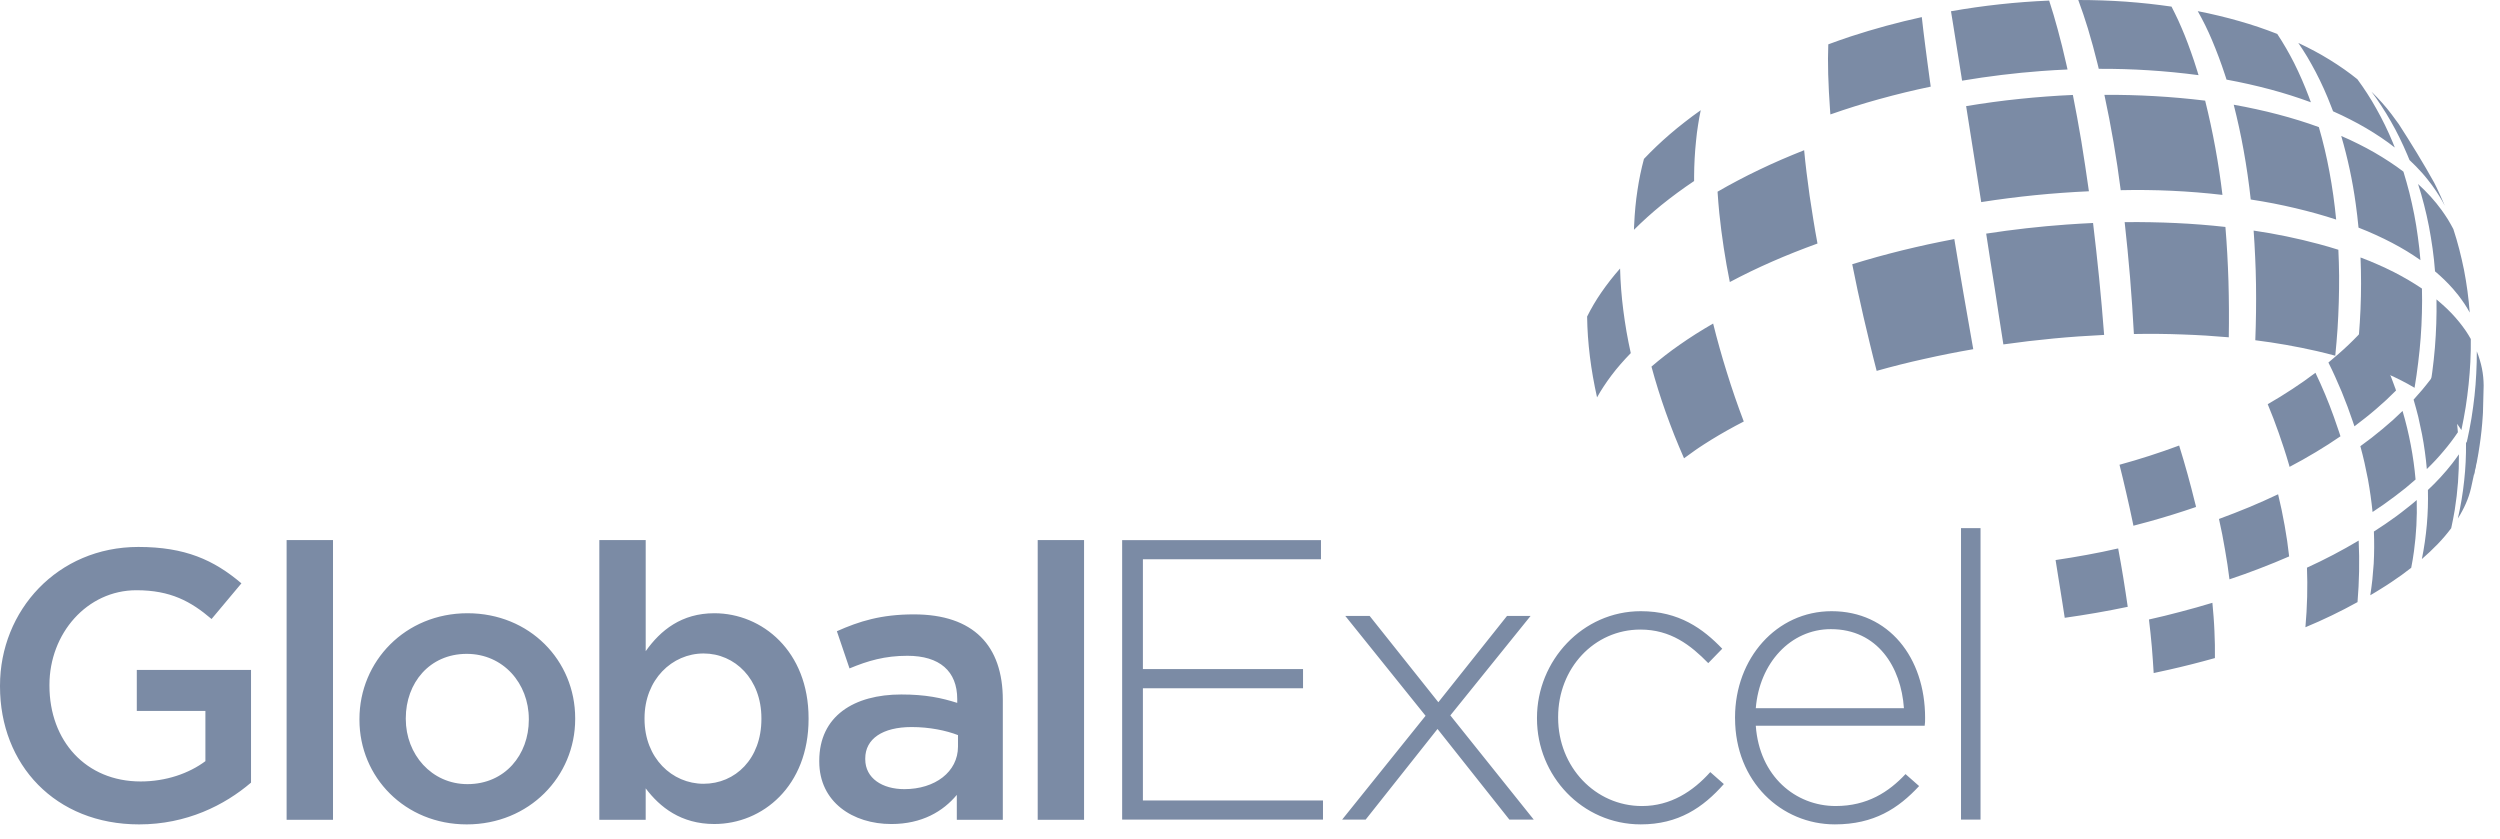 <svg width="149" height="50" viewBox="0 0 149 50" fill="none" xmlns="http://www.w3.org/2000/svg">
<path fill-rule="evenodd" clip-rule="evenodd" d="M0 40.912V40.865C0 36.39 3.426 32.598 8.245 32.598C11.032 32.598 12.745 33.373 14.389 34.767L12.609 36.893C11.374 35.841 10.165 35.178 8.131 35.178C5.185 35.178 2.947 37.758 2.947 40.82V40.865C2.947 44.154 5.117 46.575 8.382 46.575C9.89 46.575 11.26 46.098 12.242 45.365V42.373H8.153V39.93H14.961V46.644C13.384 47.991 11.123 49.134 8.291 49.134C3.288 49.133 0 45.57 0 40.911V40.912ZM17.082 48.86H19.847V32.186H17.082V48.86ZM31.518 42.899V42.854C31.518 40.728 29.988 38.97 27.818 38.97C25.602 38.97 24.185 40.705 24.185 42.807V42.854C24.185 44.954 25.716 46.734 27.863 46.734C30.102 46.734 31.518 44.976 31.518 42.899ZM21.423 42.899V42.854C21.423 39.404 24.163 36.549 27.863 36.549C31.563 36.549 34.281 39.359 34.281 42.807V42.854C34.281 46.28 31.541 49.134 27.818 49.134C24.14 49.134 21.423 46.324 21.423 42.899ZM45.38 42.853V42.807C45.38 40.477 43.804 38.947 41.932 38.947C40.059 38.947 38.414 40.5 38.414 42.807V42.853C38.414 45.183 40.059 46.713 41.932 46.713C43.827 46.713 45.38 45.228 45.38 42.853ZM38.483 46.987V48.861H35.72V32.187H38.484V38.81C39.374 37.553 40.631 36.549 42.573 36.549C45.428 36.549 48.191 38.809 48.191 42.807V42.853C48.191 46.85 45.451 49.111 42.573 49.111C40.586 49.111 39.329 48.107 38.484 46.987H38.483ZM57.096 43.812C56.388 43.538 55.406 43.332 54.333 43.332C52.596 43.332 51.569 44.039 51.569 45.205V45.25C51.569 46.392 52.596 47.033 53.898 47.033C55.727 47.033 57.096 46.005 57.096 44.497V43.812ZM57.026 48.86V47.375C56.206 48.359 54.949 49.112 53.122 49.112C50.838 49.112 48.828 47.81 48.828 45.389V45.342C48.828 42.67 50.906 41.391 53.715 41.391C55.177 41.391 56.114 41.596 57.051 41.892V41.665C57.051 39.999 55.999 39.085 54.081 39.085C52.733 39.085 51.728 39.381 50.631 39.838L49.878 37.621C51.204 37.03 52.506 36.617 54.468 36.617C58.033 36.617 59.768 38.491 59.768 41.712V48.86H57.027H57.026ZM61.847 48.86H64.61V32.186H61.847V48.86ZM66.88 32.19H78.73V33.334H68.117V39.877H77.661V41.019H68.117V47.706H78.85V48.848H66.88V32.19ZM84.964 42.661L80.18 36.711H81.632L85.725 41.853L89.817 36.711H91.222L86.44 42.638L91.413 48.85H89.96L85.676 43.446L81.392 48.85H79.99L84.964 42.661ZM91.604 42.828V42.78C91.604 39.378 94.317 36.427 97.791 36.427C100.075 36.427 101.502 37.473 102.646 38.664L101.812 39.522C100.765 38.451 99.575 37.522 97.767 37.522C95.007 37.522 92.865 39.83 92.865 42.733V42.78C92.865 45.707 95.078 48.04 97.862 48.04C99.575 48.04 100.909 47.159 101.932 46.017L102.741 46.73C101.502 48.135 100.028 49.133 97.791 49.133C94.293 49.133 91.604 46.23 91.604 42.828ZM113.474 42.209C113.308 39.759 111.904 37.497 109.119 37.497C106.716 37.497 104.859 39.522 104.645 42.209H113.475H113.474ZM103.408 42.804V42.757C103.408 39.235 105.882 36.427 109.166 36.427C112.569 36.427 114.736 39.187 114.736 42.78C114.736 42.994 114.736 43.067 114.711 43.255H104.645C104.86 46.28 107.025 48.039 109.405 48.039C111.285 48.039 112.569 47.205 113.569 46.136L114.379 46.849C113.142 48.183 111.689 49.133 109.359 49.133C106.169 49.133 103.409 46.588 103.409 42.803L103.408 42.804ZM116.876 48.85H118.04V31.476H116.876V48.85ZM140.577 32.218C139.58 32.813 138.551 33.352 137.495 33.833C137.54 34.963 137.512 36.149 137.403 37.384C138.465 36.943 139.502 36.443 140.508 35.886C140.611 34.666 140.634 33.441 140.577 32.218ZM135.775 29.459C135.498 29.589 135.212 29.721 134.925 29.85C134.64 29.978 134.351 30.1 134.055 30.226C133.761 30.347 133.465 30.466 133.164 30.584C132.864 30.704 132.562 30.817 132.251 30.93C132.321 31.24 132.383 31.544 132.445 31.847C132.503 32.15 132.559 32.452 132.609 32.752C132.662 33.052 132.709 33.35 132.756 33.646C132.799 33.942 132.84 34.238 132.876 34.528C133.185 34.426 133.493 34.317 133.795 34.21C134.393 33.993 134.986 33.765 135.575 33.525C135.865 33.405 136.151 33.288 136.433 33.163C136.366 32.549 136.277 31.938 136.167 31.33C136.056 30.702 135.925 30.078 135.775 29.459ZM129.877 26.554C129.289 26.773 128.697 26.978 128.1 27.17C127.803 27.266 127.506 27.355 127.211 27.445C126.913 27.533 126.619 27.618 126.322 27.699L126.529 28.539L126.727 29.387C126.864 29.975 126.994 30.564 127.116 31.155C127.121 31.175 127.124 31.194 127.127 31.213C127.134 31.233 127.137 31.25 127.14 31.271C127.145 31.292 127.15 31.31 127.151 31.333C127.463 31.25 127.772 31.17 128.085 31.084C129.026 30.823 129.959 30.534 130.882 30.216C130.879 30.199 130.874 30.178 130.872 30.156C130.867 30.137 130.861 30.116 130.858 30.097C130.851 30.078 130.846 30.059 130.842 30.039C130.837 30.019 130.834 29.999 130.827 29.981C130.546 28.829 130.23 27.686 129.877 26.554ZM126.242 32.686C125.622 32.829 125 32.957 124.374 33.07C124.064 33.129 123.753 33.183 123.442 33.233C123.131 33.286 122.822 33.334 122.513 33.379C122.562 33.678 122.608 33.973 122.653 34.263C122.705 34.555 122.75 34.845 122.793 35.133C122.843 35.418 122.887 35.702 122.928 35.983C122.973 36.265 123.016 36.543 123.058 36.821C123.371 36.776 123.681 36.729 123.995 36.681C124.622 36.584 125.248 36.475 125.871 36.355C126.186 36.295 126.501 36.233 126.813 36.166C126.775 35.887 126.733 35.606 126.687 35.318C126.645 35.031 126.6 34.744 126.552 34.457C126.504 34.163 126.455 33.87 126.404 33.577C126.35 33.284 126.299 32.989 126.242 32.686ZM131.859 35.927C131.231 36.117 130.6 36.295 129.965 36.46C129.651 36.543 129.336 36.623 129.02 36.702C128.707 36.778 128.393 36.851 128.078 36.922C128.144 37.464 128.201 38.007 128.249 38.551C128.272 38.817 128.293 39.08 128.309 39.341C128.329 39.602 128.346 39.861 128.359 40.114C128.662 40.051 128.964 39.984 129.269 39.915C130.188 39.708 131.102 39.476 132.009 39.221C132.014 38.959 132.01 38.694 132.007 38.421C132.003 38.148 131.994 37.875 131.98 37.602C131.967 37.332 131.954 37.054 131.931 36.772C131.911 36.492 131.888 36.212 131.859 35.927ZM141.069 19.416C140.899 19.606 140.725 19.796 140.539 19.986C140.358 20.175 140.172 20.359 139.983 20.54C139.791 20.721 139.596 20.905 139.391 21.08C139.19 21.258 138.985 21.432 138.773 21.608C138.915 21.89 139.053 22.178 139.181 22.466C139.312 22.758 139.441 23.052 139.564 23.346C139.809 23.942 140.035 24.547 140.24 25.158C140.248 25.179 140.254 25.2 140.26 25.221C140.27 25.239 140.277 25.263 140.283 25.284C140.29 25.304 140.298 25.324 140.304 25.347C140.309 25.368 140.316 25.389 140.325 25.408C140.549 25.242 140.769 25.071 140.986 24.897C141.206 24.724 141.416 24.548 141.623 24.371C141.83 24.191 142.033 24.013 142.231 23.829C142.425 23.647 142.616 23.461 142.804 23.273C142.796 23.25 142.788 23.231 142.781 23.208C142.773 23.187 142.766 23.166 142.761 23.144C142.751 23.124 142.744 23.102 142.735 23.081C142.727 23.058 142.72 23.034 142.712 23.015C142.599 22.7 142.478 22.387 142.351 22.077C142.224 21.771 142.093 21.468 141.956 21.167C141.816 20.867 141.673 20.573 141.526 20.279C141.38 19.989 141.226 19.7 141.069 19.416ZM137.999 22.218C137.778 22.382 137.554 22.547 137.325 22.711C137.099 22.869 136.862 23.029 136.626 23.185C136.146 23.503 135.656 23.804 135.156 24.09C135.393 24.657 135.612 25.23 135.815 25.81C135.916 26.102 136.016 26.394 136.112 26.687C136.223 27.023 136.327 27.362 136.426 27.702L136.442 27.765C136.449 27.785 136.454 27.805 136.458 27.825C136.989 27.547 137.511 27.254 138.024 26.945C138.278 26.792 138.526 26.639 138.771 26.482C139.016 26.324 139.257 26.162 139.492 26.003L139.472 25.94L139.452 25.877C139.447 25.857 139.437 25.835 139.431 25.815C139.425 25.794 139.42 25.773 139.411 25.752C139.312 25.448 139.207 25.145 139.097 24.845C138.778 23.951 138.412 23.074 138 22.218H137.999ZM145.653 21.426C145.401 21.847 145.127 22.255 144.833 22.648C144.679 22.845 144.524 23.045 144.36 23.238C144.194 23.435 144.024 23.628 143.85 23.818C143.952 24.161 144.044 24.505 144.13 24.847C144.21 25.193 144.284 25.537 144.352 25.882C144.42 26.229 144.474 26.572 144.522 26.919C144.57 27.266 144.61 27.611 144.639 27.956C144.993 27.616 145.328 27.257 145.642 26.88C145.946 26.523 146.229 26.15 146.49 25.761C146.432 25.028 146.332 24.298 146.193 23.576C146.124 23.216 146.043 22.856 145.952 22.495C145.863 22.136 145.763 21.779 145.653 21.425V21.426ZM143.192 24.493C143.006 24.675 142.81 24.857 142.612 25.04C142.202 25.403 141.782 25.753 141.351 26.09C141.129 26.259 140.905 26.425 140.677 26.593C140.767 26.922 140.85 27.251 140.924 27.577C140.998 27.907 141.066 28.237 141.129 28.562C141.246 29.209 141.338 29.861 141.405 30.515C141.863 30.218 142.309 29.903 142.744 29.573C142.96 29.413 143.169 29.248 143.373 29.085C143.577 28.915 143.774 28.748 143.968 28.578C143.908 27.891 143.813 27.208 143.684 26.531C143.555 25.843 143.39 25.163 143.192 24.492V24.493ZM147.864 24.08C147.745 24.688 147.547 25.279 147.275 25.836C147.184 26.028 147.084 26.216 146.974 26.407C146.983 27.158 146.947 27.909 146.864 28.655C146.784 29.411 146.659 30.161 146.488 30.902C146.581 30.758 146.667 30.609 146.747 30.457C146.905 30.167 147.037 29.864 147.143 29.551C147.193 29.394 147.24 29.243 147.274 29.085L147.482 28.125C147.611 27.453 147.708 26.776 147.774 26.096C147.806 25.757 147.83 25.422 147.844 25.083C147.861 24.749 147.866 24.415 147.864 24.08ZM146.551 27.077C146.424 27.262 146.291 27.443 146.151 27.625C145.711 28.188 145.227 28.715 144.704 29.202C144.712 29.549 144.711 29.894 144.701 30.24C144.69 30.585 144.669 30.93 144.64 31.272C144.609 31.615 144.569 31.958 144.52 32.299C144.471 32.641 144.412 32.982 144.343 33.32C144.673 33.034 144.991 32.733 145.295 32.419C145.58 32.123 145.846 31.81 146.092 31.481C146.172 31.117 146.242 30.752 146.304 30.386C146.479 29.292 146.562 28.184 146.551 27.076V27.077ZM144.037 29.803C143.847 29.97 143.648 30.131 143.443 30.289C143.243 30.452 143.033 30.609 142.821 30.768C142.385 31.086 141.939 31.39 141.484 31.679C141.51 32.318 141.506 32.958 141.473 33.597C141.45 33.917 141.423 34.232 141.393 34.542C141.358 34.857 141.317 35.17 141.269 35.478C141.492 35.348 141.709 35.218 141.921 35.082C142.134 34.952 142.343 34.818 142.545 34.681C142.944 34.417 143.332 34.137 143.708 33.841C143.774 33.511 143.828 33.179 143.874 32.842C144.01 31.835 144.065 30.819 144.037 29.803ZM97.98 9.47C98.467 8.956 98.98 8.468 99.517 8.006C99.8 7.763 100.093 7.521 100.403 7.282C100.709 7.042 101.03 6.803 101.364 6.568C101.303 6.853 101.25 7.148 101.204 7.451C101.154 7.758 101.114 8.074 101.084 8.4C101.012 9.093 100.973 9.789 100.969 10.485V10.79C100.294 11.241 99.64 11.722 99.008 12.232C98.442 12.693 97.9 13.182 97.383 13.697C97.385 13.669 97.385 13.647 97.388 13.621V13.545L97.393 13.472C97.393 13.445 97.393 13.421 97.396 13.397C97.412 13.034 97.436 12.679 97.469 12.334C97.503 11.987 97.543 11.651 97.595 11.324C97.688 10.699 97.816 10.079 97.98 9.469V9.47ZM94.592 18.867C94.837 18.374 95.116 17.9 95.428 17.447C95.775 16.943 96.152 16.461 96.557 16.003C96.578 16.83 96.641 17.656 96.747 18.477C96.802 18.899 96.863 19.322 96.937 19.751C97.013 20.18 97.097 20.612 97.194 21.046C96.976 21.269 96.771 21.491 96.578 21.714C96.215 22.131 95.881 22.572 95.578 23.034C95.438 23.245 95.307 23.462 95.184 23.684C95.094 23.275 95.01 22.867 94.939 22.459C94.798 21.661 94.699 20.856 94.641 20.048C94.614 19.655 94.598 19.261 94.592 18.867ZM102.366 11.425C102.76 11.197 103.163 10.973 103.572 10.759C103.987 10.539 104.41 10.326 104.839 10.122C105.274 9.913 105.713 9.712 106.156 9.52C106.606 9.325 107.064 9.138 107.527 8.952C107.567 9.386 107.614 9.825 107.669 10.27C107.781 11.201 107.915 12.13 108.069 13.055C108.145 13.536 108.23 14.02 108.322 14.514C107.856 14.683 107.392 14.86 106.934 15.041C106.049 15.393 105.176 15.776 104.318 16.189C103.901 16.393 103.493 16.599 103.097 16.81C102.823 15.454 102.614 14.086 102.471 12.71C102.429 12.282 102.394 11.854 102.366 11.425ZM98.427 21.85C98.96 21.391 99.516 20.96 100.093 20.558C100.403 20.341 100.721 20.128 101.055 19.915C101.392 19.705 101.74 19.49 102.103 19.283C102.223 19.759 102.345 20.241 102.483 20.72C102.618 21.206 102.763 21.691 102.916 22.18C103.222 23.171 103.56 24.152 103.929 25.122C103.269 25.46 102.622 25.823 101.99 26.211C101.695 26.393 101.413 26.577 101.139 26.759C100.871 26.945 100.615 27.129 100.368 27.314C100.168 26.856 99.976 26.399 99.792 25.94C99.613 25.486 99.442 25.029 99.277 24.569C98.959 23.674 98.675 22.766 98.427 21.849V21.85ZM112.021 5.903C113.029 5.623 114.047 5.377 115.071 5.163C115.068 5.136 115.065 5.109 115.06 5.082C115.056 5.056 115.053 5.03 115.05 5.004C115.045 4.98 115.042 4.953 115.039 4.928C115.034 4.903 115.032 4.878 115.027 4.851C114.976 4.475 114.927 4.117 114.881 3.767C114.832 3.42 114.791 3.087 114.75 2.765C114.71 2.461 114.672 2.156 114.635 1.851L114.539 1.019C113.114 1.331 111.705 1.715 110.318 2.167C109.863 2.317 109.413 2.477 108.966 2.643C108.958 2.913 108.953 3.199 108.948 3.493C108.948 3.791 108.953 4.101 108.96 4.422C108.981 5.12 109.017 5.818 109.068 6.514L109.074 6.59C109.076 6.615 109.079 6.641 109.079 6.667L109.085 6.745L109.092 6.82C110.058 6.481 111.035 6.175 112.021 5.902V5.903ZM116.56 2.416C116.613 2.736 116.664 3.069 116.719 3.414C116.774 3.761 116.83 4.122 116.892 4.498C116.895 4.524 116.902 4.55 116.905 4.575C116.906 4.6 116.911 4.625 116.915 4.651C116.921 4.677 116.924 4.701 116.927 4.729C116.934 4.756 116.937 4.782 116.942 4.808C118.504 4.545 120.077 4.353 121.656 4.234C122.182 4.194 122.703 4.164 123.224 4.142C123.217 4.117 123.213 4.088 123.208 4.064L123.19 3.987C123.184 3.961 123.177 3.937 123.172 3.909C123.164 3.884 123.162 3.858 123.155 3.832C123.069 3.462 122.984 3.1 122.9 2.752C122.813 2.408 122.725 2.08 122.642 1.761C122.486 1.181 122.316 0.606 122.13 0.035C120.168 0.117 118.213 0.329 116.279 0.671C116.322 0.937 116.364 1.211 116.414 1.503L116.559 2.416H116.56ZM124.446 1.723C124.652 2.408 124.841 3.098 125.011 3.792C125.017 3.816 125.022 3.844 125.029 3.868L125.049 3.945C125.055 3.971 125.063 3.998 125.067 4.023C125.074 4.049 125.08 4.075 125.085 4.102C127.074 4.092 129.062 4.218 131.034 4.479C131.024 4.454 131.016 4.428 131.009 4.402C130.999 4.377 130.995 4.35 130.985 4.326C130.977 4.302 130.971 4.274 130.963 4.25C130.956 4.224 130.945 4.198 130.938 4.173C130.828 3.813 130.709 3.456 130.582 3.102C130.462 2.76 130.337 2.432 130.212 2.116C130.089 1.813 129.96 1.513 129.825 1.215C129.696 0.939 129.562 0.665 129.422 0.394C128.975 0.33 128.528 0.273 128.079 0.223C127.622 0.174 127.164 0.133 126.699 0.098C125.756 0.033 124.811 0 123.865 0C124.076 0.568 124.27 1.143 124.447 1.723H124.446ZM132.458 11.616C132.232 9.724 131.888 7.847 131.427 5.998C129.435 5.756 127.429 5.641 125.422 5.653C125.826 7.532 126.151 9.428 126.395 11.335C128.42 11.289 130.446 11.382 132.458 11.616ZM131.833 2.386C132.117 3.059 132.374 3.744 132.602 4.439C132.612 4.465 132.618 4.491 132.626 4.515L132.652 4.589C132.656 4.616 132.664 4.642 132.676 4.667C132.685 4.692 132.693 4.718 132.699 4.744C133.582 4.906 134.458 5.103 135.326 5.334C136.138 5.552 136.939 5.806 137.728 6.096L137.702 6.023C137.693 5.998 137.683 5.972 137.673 5.947C137.665 5.918 137.653 5.896 137.644 5.872C137.636 5.846 137.628 5.82 137.618 5.796C137.357 5.1 137.06 4.417 136.728 3.752C136.427 3.157 136.092 2.58 135.725 2.023C134.982 1.73 134.225 1.474 133.457 1.257C133.062 1.143 132.657 1.037 132.246 0.939C131.828 0.838 131.408 0.746 130.986 0.664C131.302 1.221 131.585 1.796 131.833 2.386ZM138.017 4.294C138.362 4.955 138.668 5.636 138.934 6.333C138.942 6.359 138.954 6.383 138.964 6.409C138.974 6.433 138.984 6.455 138.992 6.483C139.002 6.509 139.012 6.535 139.022 6.557C139.03 6.585 139.041 6.607 139.05 6.633C139.404 6.789 139.744 6.951 140.075 7.122C140.712 7.444 141.328 7.806 141.92 8.204C142.202 8.393 142.473 8.593 142.73 8.793L142.7 8.718C142.692 8.693 142.682 8.668 142.67 8.644C142.662 8.622 142.652 8.594 142.64 8.57L142.612 8.496C142.325 7.803 141.997 7.128 141.628 6.475C141.457 6.166 141.275 5.863 141.083 5.567C140.897 5.28 140.703 4.998 140.5 4.723C140.25 4.52 139.99 4.326 139.717 4.133C139.152 3.737 138.564 3.374 137.956 3.048C137.634 2.876 137.308 2.713 136.978 2.558C137.162 2.825 137.338 3.101 137.512 3.388C137.684 3.681 137.854 3.983 138.017 4.294ZM142.492 7.227C142.673 7.542 142.846 7.869 143.01 8.203C143.175 8.54 143.334 8.887 143.484 9.243C143.496 9.268 143.504 9.292 143.515 9.318C143.525 9.34 143.536 9.366 143.545 9.392C143.557 9.415 143.567 9.438 143.575 9.462C143.588 9.487 143.597 9.515 143.605 9.537C143.866 9.781 144.116 10.037 144.355 10.303C144.468 10.433 144.583 10.566 144.688 10.702C144.869 10.924 145.039 11.155 145.196 11.394C145.26 11.489 145.323 11.585 145.381 11.682C145.441 11.777 145.497 11.876 145.552 11.971C145.607 12.068 145.657 12.168 145.709 12.263C145.698 12.239 145.687 12.215 145.678 12.19C145.666 12.167 145.656 12.143 145.648 12.118C145.639 12.094 145.626 12.069 145.617 12.047C145.609 12.022 145.598 11.998 145.586 11.974C145.546 11.881 145.504 11.789 145.463 11.697C145.425 11.607 145.383 11.517 145.339 11.426C145.299 11.336 145.254 11.246 145.212 11.156C145.168 11.068 145.126 10.981 145.08 10.892C144.492 9.818 143.634 8.429 142.97 7.402L142.534 6.808C142.448 6.69 142.358 6.576 142.264 6.465C142.171 6.351 142.075 6.239 141.976 6.129C141.877 6.016 141.775 5.905 141.67 5.797C141.566 5.686 141.459 5.578 141.349 5.473H141.347C141.549 5.743 141.747 6.026 141.936 6.319C142.13 6.611 142.315 6.916 142.492 7.227ZM121.293 11.632C122.359 11.526 123.428 11.449 124.499 11.4C124.429 10.891 124.354 10.383 124.276 9.875C124.202 9.379 124.126 8.89 124.046 8.408C123.964 7.93 123.885 7.461 123.799 7.001C123.719 6.553 123.633 6.105 123.543 5.659C123.013 5.682 122.484 5.713 121.955 5.753C121.424 5.792 120.894 5.839 120.364 5.895C119.832 5.949 119.3 6.012 118.77 6.085C118.241 6.158 117.71 6.237 117.181 6.325L117.393 7.667C117.465 8.125 117.541 8.593 117.615 9.069C117.689 9.549 117.765 10.037 117.845 10.529L118.08 12.045C119.147 11.877 120.218 11.74 121.293 11.632ZM136.807 12.407C137.23 12.509 137.646 12.613 138.051 12.727C138.457 12.839 138.849 12.96 139.235 13.086C139.143 12.127 139.009 11.172 138.832 10.225C138.667 9.332 138.457 8.448 138.204 7.576C137.822 7.436 137.428 7.302 137.025 7.178C136.187 6.919 135.338 6.696 134.481 6.51C134.033 6.411 133.582 6.321 133.13 6.242C133.358 7.137 133.555 8.041 133.719 8.95C133.895 9.925 134.037 10.905 134.144 11.89C134.604 11.96 135.059 12.04 135.504 12.125C135.946 12.213 136.38 12.305 136.807 12.407ZM141.598 14.001C141.932 14.153 142.253 14.309 142.561 14.471C142.869 14.631 143.165 14.8 143.45 14.972C143.729 15.142 144 15.322 144.258 15.502C144.221 15.04 144.17 14.58 144.105 14.122C144.046 13.673 143.973 13.226 143.887 12.782C143.8 12.342 143.703 11.908 143.598 11.482C143.49 11.062 143.372 10.644 143.244 10.23C142.984 10.03 142.711 9.838 142.424 9.65C141.829 9.257 141.21 8.901 140.571 8.584C140.231 8.413 139.887 8.253 139.537 8.103C139.923 9.421 140.211 10.765 140.398 12.126C140.465 12.6 140.521 13.079 140.568 13.566C140.924 13.704 141.266 13.85 141.598 14.001ZM144.982 14.811C145.045 15.263 145.095 15.715 145.128 16.173C145.512 16.494 145.872 16.843 146.203 17.219C146.309 17.34 146.409 17.463 146.506 17.584C146.636 17.754 146.762 17.928 146.882 18.105L147.046 18.365C147.099 18.455 147.148 18.54 147.196 18.629C147.131 17.772 147.016 16.92 146.853 16.077C146.769 15.665 146.675 15.255 146.57 14.847C146.466 14.445 146.349 14.046 146.219 13.652C146.17 13.553 146.117 13.457 146.061 13.362C146.011 13.266 145.954 13.174 145.896 13.079C145.835 12.984 145.774 12.889 145.711 12.795C145.646 12.697 145.578 12.605 145.512 12.51C145.412 12.377 145.311 12.242 145.204 12.11C145.095 11.978 144.983 11.848 144.87 11.72C144.63 11.458 144.379 11.207 144.117 10.967C144.249 11.373 144.367 11.785 144.474 12.207C144.584 12.627 144.678 13.055 144.764 13.49C144.846 13.924 144.92 14.368 144.982 14.811ZM117.023 17.482C116.93 16.933 116.835 16.39 116.744 15.848C116.654 15.311 116.562 14.777 116.477 14.248C115.952 14.348 115.431 14.453 114.914 14.564C114.398 14.678 113.886 14.796 113.377 14.92C112.869 15.046 112.365 15.178 111.867 15.315C111.374 15.453 110.882 15.597 110.393 15.748C110.496 16.264 110.603 16.78 110.713 17.303C110.827 17.827 110.944 18.354 111.065 18.886C111.186 19.419 111.312 19.951 111.445 20.488C111.573 21.025 111.71 21.564 111.849 22.104C112.785 21.84 113.728 21.603 114.678 21.394C115.649 21.175 116.625 20.981 117.606 20.812C117.506 20.254 117.409 19.695 117.312 19.138L117.023 17.482ZM125.108 16.57C125.053 16.018 124.995 15.466 124.933 14.914C124.874 14.372 124.812 13.831 124.746 13.29C124.219 13.316 123.688 13.345 123.161 13.384C121.559 13.499 119.963 13.68 118.376 13.924L118.624 15.534C118.709 16.077 118.794 16.625 118.884 17.175C118.966 17.729 119.053 18.285 119.138 18.843C119.225 19.403 119.312 19.964 119.401 20.527C121.393 20.245 123.397 20.056 125.406 19.961C125.361 19.39 125.314 18.822 125.266 18.258C125.217 17.695 125.164 17.133 125.108 16.571V16.57ZM132.745 15.124C132.716 14.591 132.679 14.058 132.635 13.526C131.659 13.417 130.679 13.34 129.698 13.294C129.195 13.27 128.688 13.254 128.178 13.245C127.662 13.235 127.146 13.233 126.63 13.24C126.751 14.331 126.858 15.424 126.95 16.518C126.995 17.074 127.039 17.638 127.076 18.203C127.114 18.77 127.148 19.337 127.18 19.907C128.143 19.888 129.106 19.897 130.068 19.934C130.538 19.95 131.006 19.973 131.468 20C131.928 20.03 132.384 20.065 132.835 20.103C132.854 18.989 132.848 17.874 132.816 16.76C132.799 16.214 132.775 15.669 132.745 15.124ZM138.192 14.543C136.917 14.201 135.622 13.934 134.316 13.743C134.355 14.267 134.384 14.796 134.408 15.333C134.434 15.87 134.45 16.413 134.458 16.956C134.473 18.064 134.459 19.171 134.416 20.278C135.645 20.432 136.865 20.647 138.072 20.922C138.453 21.009 138.821 21.102 139.182 21.201C139.235 20.662 139.282 20.125 139.318 19.59C139.385 18.537 139.416 17.481 139.411 16.426C139.406 15.912 139.391 15.398 139.366 14.885C138.986 14.764 138.593 14.651 138.192 14.543Z" fill="#7B8BA5"/>
<path fill-rule="evenodd" clip-rule="evenodd" d="M143.546 16.693C143.257 16.524 142.964 16.363 142.666 16.211C142.352 16.053 142.033 15.903 141.711 15.762C141.381 15.615 141.038 15.477 140.687 15.345C140.73 16.368 140.73 17.392 140.687 18.415C140.642 19.471 140.557 20.525 140.431 21.575C140.764 21.685 141.088 21.801 141.401 21.92C141.714 22.04 142.016 22.164 142.308 22.293C142.596 22.42 142.875 22.553 143.143 22.69C143.408 22.825 143.664 22.967 143.908 23.112C143.992 22.613 144.064 22.113 144.124 21.611C144.248 20.628 144.322 19.639 144.346 18.648C144.359 18.164 144.361 17.68 144.348 17.199C144.086 17.022 143.819 16.853 143.546 16.693ZM147.234 21.543C147.257 21.094 147.267 20.651 147.26 20.206C147.214 20.121 147.165 20.038 147.115 19.956C147.06 19.869 147.005 19.786 146.95 19.702C146.892 19.617 146.832 19.534 146.77 19.451C146.707 19.367 146.642 19.286 146.576 19.201C146.278 18.832 145.949 18.488 145.594 18.173C145.47 18.061 145.344 17.951 145.215 17.844C145.23 18.802 145.198 19.759 145.121 20.714C145.039 21.698 144.908 22.677 144.731 23.648C144.857 23.74 144.98 23.831 145.096 23.925C145.215 24.015 145.326 24.11 145.436 24.204C145.716 24.449 145.979 24.713 146.223 24.994C146.283 25.065 146.339 25.136 146.396 25.206C146.503 25.344 146.604 25.486 146.699 25.632C146.796 25.173 146.881 24.715 146.955 24.259C147.095 23.359 147.189 22.453 147.235 21.543H147.234ZM148 22.475C147.966 22.129 147.898 21.787 147.795 21.454C147.744 21.279 147.685 21.108 147.618 20.939C147.619 21.375 147.61 21.815 147.585 22.252C147.566 22.692 147.53 23.134 147.482 23.578C147.435 24.021 147.372 24.465 147.302 24.912C147.229 25.357 147.14 25.804 147.043 26.25C147.126 26.421 147.192 26.597 147.25 26.768C147.359 27.105 147.426 27.454 147.45 27.807C147.463 27.98 147.463 28.15 147.45 28.321C147.518 28.028 147.58 27.733 147.637 27.439C147.693 27.144 147.743 26.85 147.785 26.554C147.873 25.97 147.935 25.382 147.972 24.792L147.984 24.602L148.026 22.982C148.026 22.813 148.014 22.642 148 22.475Z" fill="#7B8BA5"/>
</svg>
